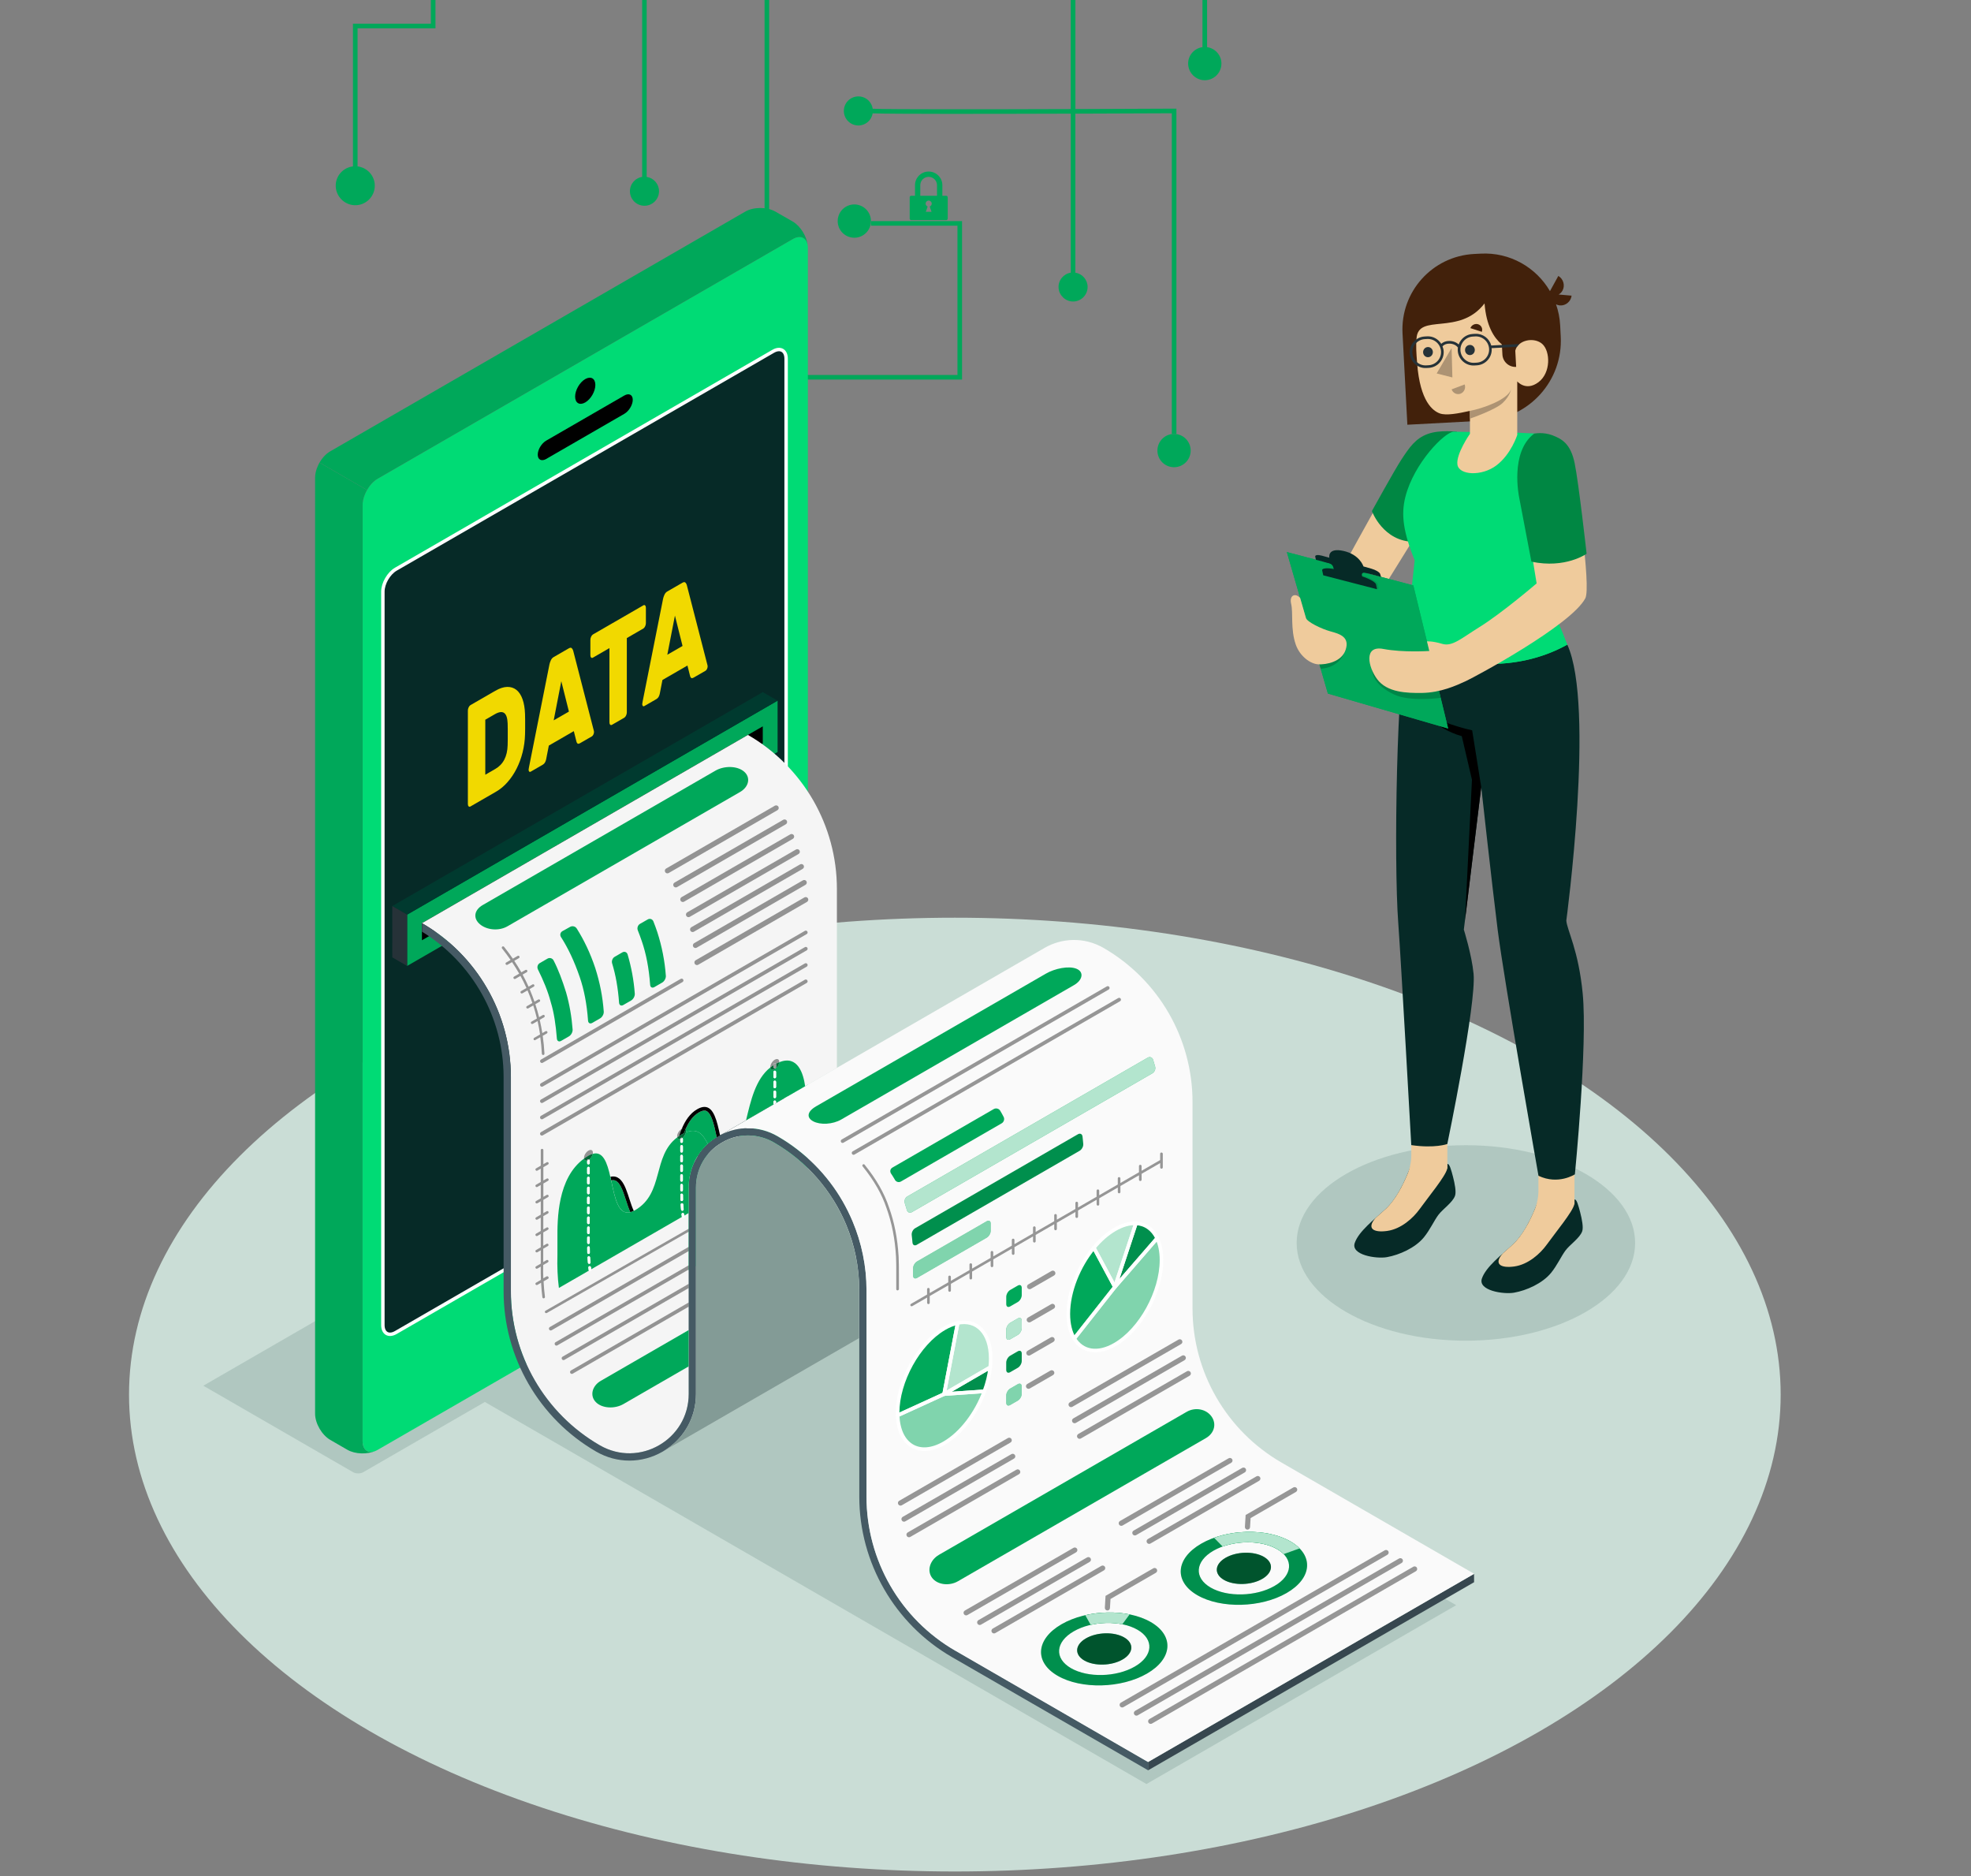 <?xml version="1.0" encoding="UTF-8"?><svg id="solutions_home" xmlns="http://www.w3.org/2000/svg" viewBox="0 0 574.86 547.09"><rect x="0" y="0" width="574.86" height="547.09" fill="#808080" stroke="none"/><defs><style>.cls-1{opacity:.42;}.cls-1,.cls-2,.cls-3,.cls-4,.cls-5,.cls-6,.cls-7,.cls-8,.cls-9,.cls-10,.cls-11,.cls-12,.cls-13,.cls-14,.cls-15,.cls-16,.cls-17,.cls-18,.cls-19,.cls-20,.cls-21,.cls-22,.cls-23,.cls-24,.cls-25,.cls-26{stroke-width:0px;}.cls-1,.cls-4,.cls-7{fill:#003a2f;}.cls-2{fill:#efcb9c;}.cls-3{fill:#00db75;}.cls-4{opacity:.13;}.cls-5{opacity:.4;}.cls-6{fill:#f1d900;}.cls-8{fill:#e1e1e1;}.cls-9{fill:#ad9373;}.cls-27{fill:none;stroke-linecap:round;stroke-linejoin:round;stroke-width:1.05px;}.cls-27,.cls-28{stroke:#fff;}.cls-29,.cls-16{opacity:.2;}.cls-11{fill:#008743;}.cls-12{fill:#00a85a;}.cls-13{fill:#37474f;}.cls-14,.cls-18,.cls-22{fill:#fff;}.cls-14,.cls-24{opacity:.5;}.cls-15{fill:#f5f5f5;}.cls-17,.cls-28{fill:#062a27;}.cls-28{stroke-miterlimit:10;}.cls-19{fill:#fafafa;}.cls-20{fill:#263238;}.cls-30{opacity:.1;}.cls-21{fill:#caddd6;}.cls-22{opacity:.7;}.cls-23{fill:#42210b;}.cls-25{opacity:.15;}.cls-26{fill:#455a64;}</style></defs><ellipse id="Floor" class="cls-21" cx="278.49" cy="406.66" rx="240.86" ry="139.06"/><path class="cls-12" d="m352.03-59.1v-28.91h-59.83v-101.13h-1.34v102.47h59.83v27.57h-38.4V31.8c-23.6.08-53.16.12-57.76-.09-.32-2.12-2.19-3.72-4.42-3.59s-3.93,1.94-3.99,4.1c-.07,2.4,1.85,4.37,4.24,4.37,2.1,0,3.83-1.53,4.17-3.54,5.02.21,34.33.17,57.77.09v46.37c-2.1.34-3.7,2.2-3.56,4.43.13,2.15,1.95,3.92,4.1,3.98,2.4.07,4.37-1.85,4.37-4.24,0-2.11-1.55-3.85-3.57-4.17v-46.37c13.67-.05,25.1-.1,28.13-.11v93.51h1.34V31.68h-.67c-.33,0-13.07.07-28.79.12V-57.76h37.06V13.75c-2.59.36-4.53,2.74-4.13,5.5.31,2.14,2.08,3.86,4.23,4.11,2.94.34,5.43-1.95,5.43-4.82,0-2.45-1.82-4.46-4.18-4.79V-57.76l37.09-.18c.37,0,.67-.3.67-.67h0c0-.37-.3-.67-.67-.67l-37.09.18Z"/><path class="cls-12" d="m254.02,65.81h25.23v43.53h-73.29c-.32-2.02-2.06-3.57-4.17-3.57-2.34,0-4.24,1.9-4.24,4.24s1.9,4.24,4.24,4.24c2.11,0,3.85-1.55,4.17-3.57h74.63v-46.21h-26.56v1.34Z"/><path class="cls-12" d="m249.17,59.61c-2.68,0-4.85,2.17-4.85,4.86s2.17,4.85,4.85,4.85,4.85-2.17,4.85-4.85-2.17-4.86-4.85-4.86Z"/><path class="cls-12" d="m337.57,131.39c0,2.68,2.17,4.85,4.85,4.85s4.85-2.17,4.85-4.85-2.17-4.86-4.85-4.86-4.85,2.17-4.85,4.86Z"/><path class="cls-12" d="m188.61,51.58V-44.66h34.38v109.13h1.34V-44.66h30.36v-144.48h-1.34V-46h-29.02v-57.26h-35.72v-14.8h10.79c.35,2.94,2.9,5.2,5.98,5.01,2.87-.17,5.22-2.57,5.34-5.45.13-3.25-2.47-5.93-5.69-5.93-2.91,0-5.29,2.2-5.62,5.02h-10.79v-47.86h-1.34v47.86h-45.1v-69.73h-1.34v71.07h46.44v14.8h-25v33.75h-57.6c-.25-28.38-.72-100.28-.03-102.91l-.64-.2-.64-.21c-.9,2.71-.13,93.64-.03,104v.66h60.28v-33.75h23.66v47.18h-61.62V-11.66h-43.87c0-3.36-2.91-6.04-6.34-5.66-2.6.29-4.72,2.41-5.01,5.01-.38,3.43,2.3,6.34,5.66,6.34,2.76,0,5.06-1.97,5.58-4.58v.22h43.98V6.92h-22.72v41.6c-2.94.35-5.2,2.9-5.01,5.98.17,2.87,2.57,5.22,5.45,5.34,3.25.13,5.93-2.47,5.93-5.69,0-2.91-2.2-5.29-5.02-5.63V8.26h22.72V-10.32h27.31c.34,2.1,2.2,3.7,4.43,3.56s3.92-1.95,3.98-4.11c.07-2.4-1.85-4.37-4.24-4.37-2.11,0-3.85,1.55-4.17,3.57h-27.31v-41.75h61.62v-48.52h34.38v55.92h-35.72V51.58c-2.1.34-3.7,2.21-3.56,4.44s1.95,3.91,4.11,3.98c2.4.07,4.37-1.86,4.37-4.24,0-2.11-1.55-3.85-3.57-4.17Z"/><path class="cls-12" d="m275.96,57.09h-1.11v-3.11h0c-.02-2.19-1.8-3.96-3.99-3.96s-3.98,1.77-3.99,3.96h0v3.11h-1.11c-.24,0-.44.2-.44.44v6.22c0,.24.2.44.44.44h10.21c.24,0,.44-.2.44-.44v-6.22c0-.24-.2-.44-.44-.44Zm-7.55-3.11s0,0,0,.01c0-1.34,1.1-2.42,2.44-2.42s2.43,1.09,2.44,2.42c0,0,0,0,0-.01v3.11h-4.88v-3.11Zm3.28,7.79h-1.67l.54-1.56c-.34-.12-.59-.45-.59-.83,0-.49.4-.89.89-.89s.89.4.89.89c0,.38-.25.71-.59.83l.54,1.56Z"/><ellipse id="Shadow" class="cls-4" cx="427.54" cy="362.44" rx="49.36" ry="28.5"/><path class="cls-4" d="m424.71,468.07l-192.97-111.41,20.53-11.85s0,0,0,0l-42.97-24.81c-1.21-.7-3.17-.7-4.38,0l-145.62,84.07,43.7,25.23c.8.46,2.12.46,2.92,0l35.49-20.49,192.97,111.41,90.32-52.15Z"/><g id="Device"><g id="Device-2"><path class="cls-3" d="m231.22,69.71l-121.06,69.88c-2.42,1.41-4.4,4.82-4.4,7.63v273.01c0,2.8,1.97,3.95,4.4,2.54l121.06-69.88c2.42-1.41,4.4-4.82,4.4-7.63V72.25c0-2.8-1.97-3.95-4.4-2.54Zm-1.94,250.39c0,2.4-1.69,3.93-3.77,5.13l-110.07,63.55c-2.08,1.2-3.77.23-3.77-2.18v-213.86c0-2.41,1.7-5.33,3.77-6.54l110.07-63.54c2.09-1.21,3.77-.23,3.77,2.17v215.27Z"/><path class="cls-12" d="m109.61,423.04c-2.44,1.12-5.99,1.02-8.26-.27l-5.04-2.91c-2.44-1.41-4.41-4.81-4.41-7.63V139.25c0-1.07.28-2.2.76-3.29.15-.36.33-.71.52-1.06.01,0,.01-.01.01-.01l13.85,8h.01c-.29.52-.56,1.07-.76,1.61-.34.92-.53,1.85-.53,2.72v273.01c0,2.58,1.68,3.76,3.85,2.81Z"/><path class="cls-12" d="m171.74,363.84c3.84-2.22,6.95-.42,6.95,4.01s-3.11,9.82-6.95,12.04c-3.84,2.22-6.95.42-6.95-4.01s3.11-9.82,6.95-12.04Z"/><path class="cls-10" d="m170.69,110.54c1.63-.94,2.95-.18,2.95,1.7s-1.32,4.17-2.95,5.11c-1.63.94-2.95.18-2.95-1.7,0-1.88,1.32-4.17,2.95-5.11Z"/><path class="cls-10" d="m159.3,128.49l22.79-13.16c1.36-.78,2.46-.23,2.46,1.25,0,1.47-1.1,3.3-2.46,4.09l-22.79,13.16c-1.36.78-2.46.23-2.46-1.25,0-1.47,1.1-3.3,2.46-4.09Z"/><path class="cls-28" d="m229.28,319.88c0,2.4-1.69,3.93-3.77,5.13l-110.07,63.55c-2.08,1.2-3.77.23-3.77-2.18v-213.86c0-2.41,1.7-5.33,3.77-6.54l110.07-63.54c2.09-1.21,3.77-.23,3.77,2.17v215.27Z"/><path class="cls-12" d="m235.57,71.55c-.32-2.29-2.15-3.12-4.35-1.84l-121.07,69.88c-1.21.7-2.31,1.91-3.11,3.29l-13.85-8c.81-1.38,1.9-2.57,3.12-3.27l121.04-69.9c2.42-1.41,6.37-1.41,8.81,0l5.06,2.9c2.22,1.3,4.07,4.27,4.35,6.93Z"/></g><path class="cls-6" d="m144.47,201.43c1.26-.73,2.41-1.1,3.45-1.13,1.04-.02,1.94.27,2.7.87.76.6,1.35,1.51,1.78,2.71.43,1.2.67,2.64.73,4.33.02.58.03,1.12.03,1.61v2.81c0,.48,0,1-.03,1.58-.05,1.78-.29,3.5-.71,5.18-.42,1.68-1,3.25-1.74,4.72-.74,1.47-1.62,2.79-2.65,3.95-1.02,1.17-2.16,2.12-3.43,2.84l-7.4,4.27c-.2.12-.37.1-.52-.04-.15-.14-.22-.37-.22-.68v-27.26c0-.31.07-.62.22-.93.15-.31.32-.52.52-.64l7.26-4.19Zm3.59,9.53c-.11-3.17-1.35-4.07-3.73-2.7l-2.79,1.61v16.04l2.93-1.69c2.3-1.33,3.5-3.64,3.59-6.93.02-.6.03-1.16.03-1.68v-3.02c0-.51,0-1.05-.03-1.63Z"/><path class="cls-6" d="m165.93,189.04c.37-.21.64-.22.84-.02.19.2.32.43.4.7l5.97,23.14c.07.24.11.43.11.57,0,.25-.06.51-.18.76-.12.25-.26.43-.42.52l-3.45,1.99c-.37.21-.63.24-.78.09-.15-.15-.25-.33-.29-.53l-.77-3.06-7.29,4.21-.77,3.95c-.04.25-.13.53-.29.86-.16.33-.42.6-.78.81l-3.45,1.99c-.16.09-.31.09-.43-.03-.12-.11-.18-.3-.18-.55,0-.14.04-.37.11-.7l5.98-30.04c.07-.35.21-.74.4-1.16.19-.42.47-.74.84-.95l4.44-2.56Zm-4.44,21.01l4.44-2.56-2.22-8.85-2.22,11.41Z"/><path class="cls-6" d="m187.64,176.51c.2-.12.37-.1.52.04.15.14.22.37.22.68v4.47c0,.31-.07.62-.22.93-.15.31-.32.52-.52.64l-4.82,2.79v21.65c0,.31-.07.62-.22.93-.15.31-.32.52-.52.64l-3.59,2.07c-.2.12-.38.1-.52-.04-.15-.14-.22-.37-.22-.68v-21.65l-4.82,2.79c-.2.12-.38.1-.52-.04-.15-.14-.22-.37-.22-.68v-4.47c0-.31.07-.62.22-.93.15-.31.32-.52.52-.64l14.72-8.5Z"/><path class="cls-6" d="m199.07,169.91c.37-.21.64-.22.84-.02.19.2.32.43.4.7l5.97,23.14c.07.24.11.43.11.57,0,.25-.06.51-.18.76-.12.25-.26.43-.42.52l-3.45,1.99c-.37.21-.63.24-.78.09-.15-.15-.25-.33-.29-.53l-.77-3.06-7.29,4.21-.77,3.95c-.04.25-.13.53-.29.86-.16.33-.42.6-.78.81l-3.45,1.99c-.16.09-.31.09-.43-.03-.12-.11-.18-.3-.18-.55,0-.14.04-.37.11-.7l5.98-30.04c.07-.35.21-.74.4-1.16.19-.42.47-.74.84-.95l4.44-2.56Zm-4.44,21.01l4.44-2.56-2.22-8.85-2.22,11.41Z"/></g><g id="Character"><path class="cls-2" d="m424.03,125.89c-6.93.32-9.31,1.65-12.94,5.92-3.54,4.17-20.65,35.87-20.65,35.87,0,0,3.21,9,10.23,8.23l13.13-21.17,10.22-28.85Z"/><path class="cls-11" d="m424.95,125.9s-4.98-.65-8.53.64c-3.55,1.29-5.33,3.86-7.77,7.59-1.89,2.89-8.52,14.89-8.52,14.89,0,0,3.23,8.98,12.41,8.98l12.41-32.1Z"/><g id="Character-2"><path class="cls-17" d="m448.71,351.28v-1.5c-.59,1.76-3.34,9.35-7.51,13.15-3.31,3.02-7.84,6.51-8.99,9.88-1.2,3.51,6.29,4.68,9.39,4.13,3.6-.64,8.25-2.68,10.79-5.79,1.78-2.19,2.92-4.78,4.19-6.5,1.27-1.72,4.2-3.64,4.89-5.63.38-1.09-.07-3.49-.6-5.52-.49-1.86-1.01-3.9-1.65-3.73,0,.23,0,1.15,0,1.15-.76.85-2.87,1.68-5.25,1.78-1.54.06-5.27-.25-5.25-1.42Z"/><path class="cls-2" d="m438.19,365.59c1.03-.92,2.06-1.81,3-2.67,2.91-2.66,5.13-7.16,6.41-10.24.73-1.76,1.1-3.63,1.1-5.53v-5.99h10.51v9.75h0s0,0,0,0v.26l-.05.03c-.51,2.18-5.33,7.99-8.07,11.78-1.84,2.54-5.33,5.77-9.49,6.33-3.95.53-5.97-.72-3.4-3.71Z"/><path class="cls-17" d="m411.62,340.92v-1.5c-.59,1.76-3.34,9.35-7.51,13.15-3.31,3.02-7.84,6.51-8.99,9.88-1.2,3.51,6.29,4.68,9.39,4.13,3.6-.64,8.25-2.68,10.79-5.79,1.78-2.19,2.92-4.78,4.19-6.5,1.27-1.72,4.2-3.64,4.89-5.63.38-1.09-.07-3.49-.6-5.52-.49-1.86-1.01-3.9-1.65-3.73,0,.23,0,1.15,0,1.15-.76.85-2.87,1.68-5.25,1.78-1.54.06-5.27-.25-5.25-1.42Z"/><path class="cls-2" d="m401.11,355.23c1.03-.92,2.06-1.81,3-2.67,2.91-2.66,5.13-7.16,6.41-10.24.73-1.76,1.1-3.63,1.1-5.53v-5.99h10.51v9.75h0v.26l-.05.03c-.51,2.18-5.33,7.99-8.07,11.78-1.84,2.54-5.33,5.77-9.49,6.33-3.95.53-5.97-.72-3.4-3.71Z"/><path class="cls-17" d="m457.12,187.98c8.15,17.79-.29,80.46-.29,80.46.24,2.89,3.55,8.57,4.78,21.28,1.45,15.01-2.28,52.71-2.28,52.71,0,0-4.86,3.18-10.62.42,0,0-10.01-56.78-11.9-71.71-1.64-13.03-4.8-41.67-4.8-41.67l-5.07,41.6s2.3,7.3,2.84,12.86c.85,8.78-7.66,49.66-7.66,49.66,0,0-3.63,1.33-10.51.32,0,0-3.01-54.25-3.8-64.83-1.33-17.76-.51-73.19,2.75-83.71l46.56,2.6Z"/><path class="cls-10" d="m432.01,229.48l-2.64-16.52s-11.19-2.32-16.26-7.09c0,0,5.32,6.62,13.23,8.79l2.97,12.72-2.02,40.93,4.73-38.83Z"/><path class="cls-3" d="m442.75,126.17h0c3.1.21,4.13.14,6.38.37,4.49.46,5.57,7.03,7.41,10.91,1.99,4.2,2.01,9.07.49,13.46l-7.28,21.05s3.41,8.24,7.36,16.02c-18.26,10.19-41.07,4.83-46.56-2.6-.23-1.58,1.18-13.91,2.05-21.97-3.22-8.07-4.07-13.18-2.71-18.52,2.52-9.9,11.54-19.01,14.13-19l18.72.28Z"/><path class="cls-23" d="m458.37,86.21l-3.78-.33c.45-.26.85-.63,1.12-1.13.82-1.49.28-3.41-1.21-4.29l-2.44,4.43c-4.03-6.91-11.67-11.39-20.21-10.93l-1.95.1c-12.16.65-21.49,11.03-20.84,23.18.67,12.56,1.41,26.61,1.41,26.61l22.68-1.21c12.86-.68,22.74-11.67,22.05-24.53l-.17-3.31c-.11-2.12-.54-4.15-1.2-6.06.33.17.7.29,1.1.32,1.69.15,3.23-1.13,3.44-2.85Z"/><path class="cls-2" d="m413.13,98.71c-.16,2.51-.07,3.89.19,7.22.86,11.3,4.68,13.9,6.57,14.61,1.88.71,5.41.03,8.83-.73v6.68s-4.12,5.91-3.65,9c.47,3.1,7.1,3.48,11.4.2,4.3-3.28,6.05-8.86,6.05-8.86v-15.62s2.49,2.99,6.17.25c3.68-2.74,3.49-9.01,1.15-11.14-2.34-2.13-7.16-1.23-7.89,1.93,0,0-7.96-.67-8.97-13.78-7.4,9.65-19.37,2.69-19.84,10.23Z"/><path class="cls-23" d="m441.9,101.39l.3,5.6h0c-2.1.11-3.9-1.5-4.01-3.61l-.33-6.25,4.05,4.26Z"/><path class="cls-20" d="m427.29,102.07c0,.82.64,1.48,1.43,1.47.79,0,1.42-.67,1.42-1.49,0-.82-.64-1.48-1.43-1.47-.79,0-1.42.67-1.42,1.49Z"/><path class="cls-9" d="m427.19,112.1l-3.81,1.44c.38,1.09,1.54,1.65,2.59,1.26,1.05-.4,1.6-1.61,1.22-2.7Z"/><path class="cls-23" d="m428.85,95.68l3.34,1.08c.33-.92-.14-1.9-1.06-2.2-.92-.3-1.94.21-2.28,1.12Z"/><path class="cls-20" d="m415.06,102.69c0,.82.64,1.48,1.43,1.47.79,0,1.42-.67,1.42-1.49,0-.82-.64-1.48-1.43-1.47-.79,0-1.42.67-1.42,1.49Z"/><polygon class="cls-9" points="423.37 101.48 423.6 110.06 419.02 108.9 423.37 101.48"/><path class="cls-9" d="m428.71,119.81c3.61-.67,10.99-3.22,11.99-6.24,0,0-.29,1.88-2.42,3.92-2.13,2.04-9.57,4.59-9.57,4.59v-2.27Z"/><path class="cls-3" d="m438.08,189.96c6-1.42,7.14-3.68,5.55-9.64-.06-.23-.12-.42-.19-.57-1.17-2.82-5.86-1.14-5.86-1.14,0,0,1.92-2.39,4.07-5.44,2.15-3.05,3.12-8.09,3.4-11.62.29-3.54.86-10.62.86-10.62,0,0,4.67-2.79,2.85-7.9l7.2-4.43s.53.37,1.36.94c1.14,3.68.97,7.69-.3,11.37l-7.28,21.05s4.3,7.57,7.36,16.02c-13.46,7.51-29.38,6.57-39.02,2.59,7.62,1.18,14.68.65,19.98-.61Z"/><path class="cls-20" d="m443.19,100.31l-8.25.44c-.55-2.06-2.48-3.53-4.69-3.41l-.71.04c-1.92.1-3.5,1.37-4.1,3.07-.66-.64-1.65-1.03-2.75-1.03-.95,0-1.77.31-2.34.83-.86-1.37-2.4-2.27-4.13-2.17l-.71.04c-2.54.14-4.49,2.31-4.35,4.84.14,2.54,2.31,4.49,4.84,4.35l.71-.04c2.54-.14,4.49-2.31,4.35-4.84-.03-.51-.16-.99-.34-1.44.41-.49,1.13-.79,1.96-.79,1.05,0,2.03.43,2.5,1.11l.04-.03c-.05.3-.06.62-.05.94.14,2.54,2.31,4.49,4.84,4.35l.71-.04c2.54-.14,4.49-2.31,4.35-4.84,0-.06-.02-.11-.03-.17l7.38-.39c.3-.42.58-.69.75-.82Zm-26.52,6.19l-.71.04c-2.11.11-3.91-1.51-4.03-3.62-.11-2.11,1.51-3.91,3.62-4.03l.71-.04c2.11-.11,3.91,1.51,4.03,3.62.11,2.11-1.51,3.91-3.62,4.03Zm14.02-.75l-.71.04c-2.11.11-3.91-1.51-4.03-3.62-.11-2.11,1.51-3.91,3.62-4.03l.71-.04c2.11-.11,3.91,1.51,4.03,3.62.11,2.11-1.51,3.91-3.62,4.03Z"/></g><polygon class="cls-12" points="375.32 160.98 412.21 170.7 422.36 212.43 387.29 202.24 375.32 160.98"/><polygon class="cls-12" points="375.32 160.98 412.21 170.7 422.36 212.43 387.29 202.24 375.32 160.98"/><path class="cls-16" d="m400.18,195.45c.23,2.26,1.82,4.87,6.43,7.07,4.61,2.2,13.58.97,13.58.97l-1.25-5.14-18.76-2.91Z"/><g class="cls-29"><path class="cls-10" d="m391.99,190.53c-.34.94-1.99,4.1-6.79,4.49l-.37-1.29,7.16-3.2Z"/></g><g class="cls-30"><path class="cls-10" d="m386.43,167.61s-.14-.63-.3-1.41c-.17-.78,2-.81,4.83-.07l5.43,1.41c2.84.74,5.27,1.96,5.44,2.74l.3,1.41-15.71-4.07Z"/></g><path class="cls-17" d="m383.6,162.32c-.11-.49.77-.61,1.96-.28l2.15.59s-.64-3.04,4.13-1.98c4.77,1.06,5.82,4.52,5.82,4.52,0,0,1.03.29,2.3.65,1.27.36,2.42,1.04,2.57,1.53l.27.88-19-5s-.1-.42-.2-.9Z"/><path class="cls-17" d="m386.22,163.82c1.74.42,2.46.65,2.72,1.85.3,1.37.42,2.37.42,2.37l8.41,2.22s-.41-1.73-.54-2.41c-.13-.68.16-1.08,1.49-.73l.11-.54-13.18-3.35.55.58Z"/><path class="cls-17" d="m385.93,167.74s-.14-.63-.3-1.41c-.17-.78,2-.81,4.83-.07l5.43,1.41c2.84.74,5.27,1.96,5.44,2.74l.3,1.41-15.71-4.07Z"/><path class="cls-2" d="m379.21,174.38s1.38,4.72,1.69,5.84c.32,1.12,4.45,3.15,7.16,3.89,2.71.74,5.68,1.63,4.39,5.42-1.18,3.5-5.64,4.29-7.92,4.19-2.27-.1-5.38-2.27-6.61-5.77-1.56-4.46-.72-9.23-1.34-11.84-.62-2.61,1.26-3.29,2.62-1.74Z"/><path class="cls-2" d="m448.3,126.46c4.78.3,9.73,2.89,10.48,8.64.75,5.74,5.4,35.98,3.58,39.39-4.22,7.87-32.06,22.84-34.83,24.12-2.77,1.28-7.36,3.38-12.84,3.45-4.34.05-10.12-.09-13.04-4.02-2.59-3.48-4.06-9.91,1.8-8.81,5.86,1.11,13.42.59,13.42.59l-.68-2.8s1.55-.14,4.47.73c2.92.87,5.58-1.64,10.73-4.83,6.65-4.11,16.78-12.8,16.78-12.8l-4.13-25.25s-.14-10.91,4.27-18.41Z"/><path class="cls-11" d="m447.43,126.46s2.56-.59,5.37.48c2.81,1.07,5.31,2.5,6.47,8.16,1.17,5.66,3.48,26.36,3.48,26.36,0,0-6.13,4.43-16.1,2.32l-3.58-18.78s-2.79-13.14,4.36-18.54Z"/></g><g id="Analysis"><polygon class="cls-12" points="118.74 266.7 226.79 204.31 226.79 219.28 118.74 281.67 118.74 266.7"/><polygon class="cls-10" points="123.06 269.19 123.06 274.18 222.47 216.79 222.47 211.8 123.06 269.19"/><polygon class="cls-7" points="118.74 266.7 114.41 264.2 222.47 201.82 226.79 204.31 118.74 266.7"/><polygon class="cls-20" points="114.41 264.2 118.74 266.7 118.74 281.67 114.42 279.17 114.41 264.2"/><polygon class="cls-13" points="429.93 461.37 334.84 516.23 334.84 513.8 429.92 458.93 429.93 461.37"/><path class="cls-15" d="m244.08,311.39l-20.95,12.09-12.87,7.43c-.42.21-.82.45-1.21.7-4.8,2.96-8.18,8.22-8.18,14.68v60.19c-.01,5.85-2.8,10.75-6.92,13.81-2.97,2.22-6.63,3.5-10.42,3.5-2.87,0-5.82-.73-8.61-2.34-16.05-9.27-25.93-26.39-25.93-44.91v-62.43c0-9.27-2.47-18.18-6.95-25.93-4.48-7.76-10.96-14.35-18.98-18.98l95.09-54.9h0c8.03,4.64,14.51,11.26,18.99,19,4.48,7.76,6.95,16.66,6.95,25.93v27.2c0,7.78,0,24.96,0,24.96Z"/><path class="cls-26" d="m278.66,481.35c-16.05-9.26-25.93-26.38-25.93-44.9v-60.23c0-7.04-1.43-13.86-4.08-20.14-.84-1.99-1.8-3.92-2.87-5.79-4.48-7.75-10.96-14.34-18.98-18.97h0c-11.53-6.65-25.93,1.68-25.92,14.98v6.13s-.01-6.15-.01-6.15v60.19s0-12.52,0-12.52v12.5c0,13.31-14.4,21.63-25.93,14.99-16.05-9.27-25.93-26.39-25.93-44.91v-62.43c0-9.27-2.47-18.18-6.95-25.93-4.48-7.76-10.96-14.35-18.98-18.98v2.49c14.72,9,23.8,25.12,23.8,42.42v62.43c0,19.23,10.34,37.13,26.99,46.75,6.08,3.51,13.33,3.51,19.42,0,.37-.21.73-.44,1.1-.68l.03-.02c5.39-3.61,8.58-9.54,8.58-16.11v-60.19c.01-5.48,2.84-10.4,7.59-13.13,4.75-2.75,10.42-2.75,15.16,0,9.59,5.53,16.91,14.06,21.05,23.99,2.48,5.96,3.82,12.43,3.82,19.07v13.97s0,46.25,0,46.25c0,19.22,10.34,37.13,26.99,46.75l57.24,33.03v-2.44l-56.18-32.45Z"/><path class="cls-19" d="m429.92,458.93l-95.09,54.87-56.18-32.44c-16.05-9.26-25.93-26.38-25.93-44.9v-60.23c0-7.04-1.43-13.86-4.08-20.14-.84-1.99-1.8-3.92-2.87-5.79-4.48-7.75-10.96-14.34-18.98-18.97-5.48-3.17-11.61-2.95-16.53-.42l12.87-7.43,25.9-14.96,55.45-32.01.14-.09c5.03-2.9,11.5-3.31,17.26.01,8.02,4.63,14.5,11.23,18.98,18.98,4.48,7.76,6.95,16.67,6.95,25.93v60.22c0,18.52,9.89,35.64,25.94,44.91l56.18,32.44Z"/><path class="cls-8" d="m250.59,376.22c0-6.64-1.34-13.11-3.82-19.07-4.14-9.94-11.46-18.46-21.05-23.99-4.75-2.75-10.42-2.75-15.16,0-4.75,2.73-7.58,7.65-7.58,13.13v60.19c-.01,6.57-3.19,12.5-8.59,16.11l-.03.02c-.36.24-.72.47-1.1.68l57.32-33.1v-13.97Z"/><path class="cls-1" d="m250.59,376.22c0-6.64-1.34-13.11-3.82-19.07-4.14-9.94-11.46-18.46-21.05-23.99-4.75-2.75-10.42-2.75-15.16,0-4.75,2.73-7.58,7.65-7.58,13.13v60.19c-.01,6.57-3.19,12.5-8.59,16.11l-.03.02c-.36.24-.72.47-1.1.68l57.32-33.1v-13.97Z"/><path class="cls-12" d="m148.02,270.1l67.85-39.17c2.54-1.47,3.15-4.22,1.15-5.93-1.99-1.72-5.81-1.75-8.35-.28l-67.88,39.19c-2.54,1.47-2.84,3.87-.84,5.58,2,1.71,5.53,2.08,8.07.61Z"/><path class="cls-5" d="m195.03,254.57l31.72-18.32c.36-.21.48-.67.28-1.03-.21-.36-.67-.48-1.03-.28l-31.72,18.32c-.36.21-.48.67-.28,1.03.14.24.39.38.65.38.13,0,.26-.03.38-.1Z"/><path class="cls-5" d="m228.45,239.04l-31.72,18.32c-.36.21-.48.67-.28,1.03.14.24.39.38.65.38.13,0,.26-.03.38-.1l31.72-18.32c.36-.21.48-.67.28-1.03-.21-.36-.67-.48-1.03-.28Z"/><path class="cls-5" d="m230.5,243.29l-31.72,18.32c-.36.21-.48.67-.28,1.03.14.24.39.38.65.38.13,0,.26-.03.38-.1l31.72-18.32c.36-.21.48-.67.28-1.03-.21-.36-.67-.48-1.03-.28Z"/><path class="cls-5" d="m232.16,247.71l-31.72,18.32c-.36.21-.48.67-.28,1.03.14.24.39.38.65.38.13,0,.26-.03.38-.1l31.72-18.32c.36-.21.48-.67.28-1.03-.21-.36-.67-.48-1.03-.28Z"/><path class="cls-5" d="m233.36,252.05l-31.72,18.32c-.36.21-.48.67-.28,1.03.14.24.39.38.65.38.13,0,.26-.03.38-.1l31.72-18.32c.36-.21.48-.67.28-1.03-.21-.36-.67-.48-1.03-.28Z"/><path class="cls-5" d="m203.21,276.33l31.72-18.32c.36-.21.48-.67.28-1.03-.21-.36-.67-.48-1.03-.28l-31.72,18.32c-.36.21-.48.67-.28,1.03.14.24.39.38.65.38.13,0,.26-.03.38-.1Z"/><path class="cls-5" d="m234.62,261.68l-31.72,18.32c-.36.21-.48.67-.28,1.03.14.24.39.38.65.38.13,0,.26-.03.38-.1l31.72-18.32c.36-.21.48-.67.28-1.03-.21-.36-.67-.48-1.03-.28Z"/><path class="cls-5" d="m235.48,271.63c-.15-.26-.47-.34-.73-.19l-76.98,44.44c-.25.15-.34.47-.19.73.1.17.28.27.46.27.09,0,.18-.02.27-.07l76.98-44.44c.25-.15.34-.47.19-.73Z"/><path class="cls-5" d="m235.48,276.38c-.15-.26-.47-.34-.73-.19l-76.98,44.44c-.25.15-.34.47-.19.73.1.17.28.27.46.27.09,0,.18-.02.27-.07l76.98-44.44c.25-.15.34-.47.19-.73Z"/><path class="cls-5" d="m235.48,281.13c-.15-.25-.47-.34-.73-.19l-76.98,44.44c-.25.15-.34.47-.19.73.1.17.28.27.46.27.09,0,.18-.02.27-.07l76.98-44.44c.25-.15.34-.47.19-.73Z"/><path class="cls-5" d="m235.48,285.88c-.15-.25-.47-.34-.73-.19l-76.98,44.44c-.25.15-.34.47-.19.73.1.17.28.27.46.27.09,0,.18-.02.27-.07l76.98-44.44c.25-.15.34-.47.19-.73Z"/><path class="cls-5" d="m157.59,309.69c.1.17.28.27.46.27.09,0,.18-.02.27-.07l40.75-23.53c.25-.15.34-.47.19-.73-.15-.26-.47-.34-.73-.19l-40.75,23.53c-.25.15-.34.47-.19.73Z"/><path class="cls-12" d="m159.67,279.54l-2.23,1.29c-.64.37-.87,1.19-.55,1.85,1.61,3.22,2.94,6.43,3.77,9.63.91,2.93,1.45,6.54,1.76,10.54.06.73.61,1.03,1.25.66l2.27-1.31c.64-.37,1.12-1.26,1.07-1.99-.28-3.71-.9-7.33-1.91-10.85-1.09-3.5-2.28-6.69-3.65-9.32-.34-.65-1.15-.87-1.79-.5Z"/><path class="cls-12" d="m168.19,270.73c-.39-.62-1.25-.82-1.89-.47l-2.25,1.25c-.64.36-.82,1.13-.42,1.75,2.07,3.22,3.89,7.08,5.45,11.63,1.26,3.65,2.08,7.87,2.43,12.72.05.73.6,1.03,1.24.66l2.27-1.31c.64-.37,1.13-1.26,1.07-1.99-.31-4.32-1.15-8.55-2.48-12.7-1.42-4.27-3.24-8.11-5.42-11.55Z"/><path class="cls-12" d="m181.8,293.05l2.27-1.31c.64-.37,1.13-1.26,1.07-1.99-.28-3.88-.99-7.69-2.09-11.43-.21-.7-.91-.97-1.54-.61l-2.23,1.29c-.64.37-.96,1.23-.74,1.93,1.03,3.35,1.71,7.16,2.02,11.46.05.73.6,1.03,1.24.66Z"/><path class="cls-12" d="m190.57,268.68c-.27-.68-1.03-.94-1.66-.57l-2.24,1.28c-.64.36-.92,1.21-.65,1.89.41,1.02.8,2.07,1.17,3.17,1.26,3.65,2.08,7.87,2.43,12.72.05.73.6,1.03,1.24.66l2.27-1.31c.64-.37,1.13-1.26,1.07-1.99-.31-4.32-1.15-8.55-2.48-12.7-.36-1.08-.74-2.12-1.15-3.15Z"/><path class="cls-5" d="m155.6,303.14c.07.12.2.19.33.19.06,0,.13-.02.19-.05l1.46-.84c.22,1.59.37,3.2.46,4.84.01.2.18.36.38.36,0,0,.01,0,.02,0,.21-.01.37-.19.36-.4-.09-1.76-.27-3.49-.51-5.2l1.2-.69c.18-.1.24-.33.14-.51-.1-.18-.34-.24-.51-.14l-.95.55c-.21-1.31-.45-2.6-.75-3.88l1.28-.74c.18-.1.24-.33.14-.51-.1-.18-.34-.24-.51-.14l-1.1.63c-.32-1.28-.68-2.55-1.09-3.8l1.22-.7c.18-.1.24-.33.14-.51-.11-.18-.34-.24-.51-.14l-1.1.63c-.42-1.21-.87-2.41-1.38-3.58-.01-.03-.03-.06-.04-.1l1.21-.7c.18-.1.24-.33.14-.51-.1-.18-.34-.24-.51-.14l-1.14.66c-.53-1.18-1.11-2.36-1.75-3.53l1.21-.7c.18-.1.24-.33.14-.51-.1-.18-.34-.24-.51-.14l-1.2.69c-.64-1.13-1.33-2.25-2.07-3.36l1.36-.78c.18-.1.24-.33.14-.51-.1-.18-.34-.24-.51-.14l-1.4.81c-.8-1.16-1.65-2.31-2.56-3.45-.13-.16-.37-.19-.53-.06-.16.13-.19.37-.06.53.88,1.1,1.71,2.22,2.49,3.35l-1.29.75c-.18.1-.24.33-.14.51.07.12.2.19.33.19.06,0,.13-.02.19-.05l1.34-.77c.74,1.11,1.44,2.23,2.08,3.36l-1.5.87c-.18.1-.24.33-.14.51.07.12.2.19.33.19.06,0,.13-.02.19-.05l1.49-.86c.64,1.17,1.22,2.35,1.75,3.53l-1.56.9c-.18.1-.24.33-.14.51.07.12.2.19.33.19.06,0,.13-.02.19-.05l1.49-.86s0,0,0,.01c.52,1.2.98,2.43,1.41,3.67l-1.59.92c-.18.1-.24.33-.14.51.07.12.2.19.33.19.06,0,.13-.02.19-.05l1.47-.85c.41,1.25.76,2.52,1.07,3.8l-1.58.91c-.18.1-.24.33-.14.51.07.12.2.19.33.19.06,0,.13-.02.19-.05l1.39-.8c.29,1.28.53,2.58.73,3.89l-1.71.99c-.18.1-.24.33-.14.51Z"/><path class="cls-12" d="m205.47,323.83c-.45,0-.99.18-1.61.54-1.6.93-2.87,2.52-3.92,4.92.1.14.16.32.16.55,0,.12-.02.24-.05.37,3.61-1.48,5.11.88,6.39,3.37.81-.73,1.68-1.39,2.6-1.96,0,0,0,0,0,0-.78-3.66-1.66-7.78-3.57-7.78Z"/><path class="cls-12" d="m178.83,344.12c-.18,0-.37.02-.57.07,0,0,0,0,0,0,1.07,4.95,2,10.22,5.6,9.29-.51-1.08-.92-2.36-1.32-3.6-.91-2.83-1.86-5.76-3.71-5.76Z"/><polygon class="cls-10" points="164.08 374.97 164.08 374.97 163.04 375.57 164.08 374.97"/><path class="cls-10" d="m162.6,366.05h0s0,0,0,0c-.05,1.62-.04,3.23.04,4.82-.07-1.58-.08-3.17-.03-4.81Z"/><path class="cls-10" d="m199.94,329.29c1.04-2.4,2.31-3.99,3.92-4.92.63-.36,1.17-.54,1.61-.54,1.91,0,2.8,4.12,3.57,7.78.31-.2.64-.38.97-.56-.9-4.2-1.84-8.28-4.54-8.28-.62,0-1.33.21-2.15.69-2.06,1.19-3.46,3.25-4.5,5.76.49-.27.9-.22,1.12.08Z"/><path class="cls-10" d="m178.26,344.19s0,0,0,0c.2-.05.39-.07.57-.07,1.85,0,2.79,2.93,3.71,5.76.4,1.24.81,2.52,1.32,3.6.31-.08.64-.21.99-.39-1.75-3.68-2.37-10.04-6.02-10.04-.25,0-.52.03-.8.09.08.34.15.69.23,1.04Z"/><path class="cls-12" d="m200.86,346.29c0-5.21,2.21-9.65,5.58-12.72-1.27-2.49-2.78-4.84-6.39-3.37-.13.6-.54,1.23-1.05,1.61.1.07.17.18.17.31v.75c0,.21-.17.38-.38.38s-.38-.17-.38-.38v-.75s0-.01,0-.02c-.43.11-.77-.06-.88-.45-7.37,5.55-3.73,16.29-12.33,21.26-.13.07-.24.12-.37.18-.35.18-.68.31-.99.39-3.6.93-4.53-4.34-5.6-9.29-.08-.35-.15-.7-.23-1.04-.92-4.07-2.1-7.56-5.14-6.69-.12.6-.53,1.25-1.05,1.64.1.07.17.18.17.31v.75c0,.21-.17.38-.38.38s-.38-.17-.38-.38v-.75s0-.01,0-.02c-.47.13-.82-.07-.91-.53-7.75,5.67-7.77,17.66-7.74,23.37v4.8h0c-.05,1.65-.04,3.25.03,4.83.07,1.58.2,3.15.4,4.7l1.04-.6,7.71-4.45s-.06-.08-.07-.13c-.03-.25-.07-.5-.09-.75-.02-.21.12-.39.33-.42.21-.02.39.12.42.33.02.2.05.39.07.59l26.44-15.26c-.03-.25-.07-.5-.1-.75-.02-.21.12-.39.33-.42.2-.03.39.12.42.33.02.14.04.29.06.43l1.27-.73v-7.44Zm-1.65,3.55c0,.21-.16.38-.37.38h0c-.21,0-.37-.17-.38-.37l-.02-1.41c0-.21.17-.38.37-.38h0c.21,0,.38.17.38.37l.02,1.41Zm-.04-4.24v1.42c0,.21-.16.38-.37.38h0c-.21,0-.38-.17-.38-.38v-1.42c0-.21.16-.38.37-.38h0c.21,0,.38.17.38.38Zm-.38-1.03h0c-.21,0-.38-.17-.38-.38v-1.41c0-.21.17-.38.37-.38h0c.21,0,.38.17.38.38v1.41c0,.21-.17.38-.37.38Zm0-5c.21,0,.38.17.38.38v1.42c0,.21-.17.38-.38.38s-.38-.17-.38-.38v-1.42c0-.21.17-.38.38-.38Zm-.38-1.04v-1.41c0-.21.17-.38.38-.38s.38.17.38.38v1.42c0,.21-.17.38-.38.38h0c-.21,0-.38-.17-.38-.38Zm.76-4.24v1.42c0,.21-.17.38-.38.38h0c-.21,0-.38-.17-.38-.38v-1.41c0-.21.17-.38.38-.38s.38.17.38.38Zm-27.93,17.92c0-.21.17-.38.38-.38s.38.17.38.38v1.45c0,.21-.17.38-.38.38s-.38-.17-.38-.38v-1.45Zm.38,2.52c.21,0,.38.17.38.38v1.45c0,.21-.17.38-.38.38s-.38-.17-.38-.38v-1.45c0-.21.17-.38.38-.38Zm0,2.9h0c.21,0,.38.17.38.38v1.45c0,.21-.17.38-.37.38h0c-.21,0-.38-.17-.38-.38v-1.45c0-.21.17-.38.37-.38Zm0,2.9h0c.21,0,.38.17.38.38v1.45c0,.21-.16.38-.37.38h0c-.21,0-.38-.17-.38-.38v-1.45c0-.21.16-.38.37-.38Zm.01,2.9c.23-.04.38.17.38.37,0,.55,0,1.03.02,1.45,0,.21-.16.38-.37.38h0c-.21,0-.37-.17-.38-.37,0-.42-.01-.9-.02-1.45,0-.21.17-.38.37-.38Zm.35-14.12v1.45c0,.21-.17.38-.38.38s-.38-.17-.38-.38v-1.45c0-.21.17-.38.38-.38s.38.17.38.38Zm-.75-8.69c0-.21.17-.38.38-.38h0c.21,0,.38.17.38.38v1.45c0,.21-.17.38-.38.38s-.38-.17-.38-.38v-1.45Zm0,2.89c0-.21.17-.38.38-.38s.38.17.38.38v1.45c0,.21-.17.38-.38.38h0c-.21,0-.38-.17-.38-.38v-1.45Zm0,4.35v-1.45c0-.21.17-.38.38-.38s.38.17.38.38v1.45c0,.21-.17.38-.38.38h0c-.21,0-.38-.17-.38-.38Zm.64,20.67s-.02,0-.03,0c-.19,0-.36-.15-.38-.34-.04-.48-.08-.97-.11-1.45-.01-.21.14-.39.35-.4.25-.03.39.15.4.35.03.48.07.96.11,1.43.02.21-.13.39-.34.41Zm27.17-15.48s-.02,0-.04,0c-.19,0-.36-.15-.38-.34-.04-.47-.08-.94-.11-1.42-.01-.21.14-.39.35-.4.24-.02.39.15.4.35.03.47.07.94.11,1.4.02.21-.13.39-.34.41Z"/><path class="cls-12" d="m227.26,309.75c-.06.73-.61,1.61-1.29,2-.67.39-1.22.17-1.29-.48-4.37,3.43-5.72,9.76-7.09,15.41l5.54-3.2,2.46-1.42v-.77c0-.21.17-.38.38-.38s.38.17.38.38v.34l8.47-4.89c-.49-3.58-2.12-9.22-7.56-6.98Zm-.91,10.09c0,.21-.17.38-.38.38h0c-.21,0-.38-.17-.38-.38v-1.45c0-.21.17-.38.38-.38s.38.17.38.38v1.45Zm0-2.9c0,.21-.17.38-.38.38h0c-.21,0-.38-.17-.38-.38v-1.45c0-.21.17-.38.38-.38s.38.17.38.38v1.45Zm0-2.9c0,.21-.17.38-.38.38h0c-.21,0-.38-.17-.38-.38v-1.45c0-.21.17-.38.38-.38s.38.17.38.38v1.45Z"/><path class="cls-5" d="m159.28,382.92c.06,0,.13-.02.19-.05l41.39-23.7v-.87s-41.76,23.91-41.76,23.91c-.18.1-.24.33-.14.51.07.12.2.19.33.19Z"/><path class="cls-18" d="m171.26,338.39s0,.01,0,.02v.75c0,.21.17.38.38.38s.38-.17.38-.38v-.75c0-.13-.07-.24-.17-.31-.07.05-.14.1-.21.14-.13.07-.25.12-.37.15Z"/><path class="cls-18" d="m171.62,345.34h0c.21,0,.38-.17.38-.38v-1.45c0-.21-.17-.38-.38-.38s-.38.17-.38.38v1.45c0,.21.17.38.38.38Z"/><path class="cls-18" d="m171.63,342.44c.21,0,.38-.17.38-.38v-1.45c0-.21-.17-.37-.37-.38h0c-.21,0-.38.17-.38.38v1.45c0,.21.17.38.38.38Z"/><path class="cls-18" d="m171.67,365.64h0c.21,0,.38-.17.37-.38,0-.42-.01-.9-.02-1.45,0-.21-.15-.41-.38-.37-.21,0-.38.17-.37.38,0,.55,0,1.03.02,1.45,0,.21.17.37.38.37Z"/><path class="cls-18" d="m171.64,362.74h0c.21,0,.38-.17.38-.38v-1.45c0-.21-.18-.38-.38-.38h0c-.21,0-.38.17-.38.38v1.45c0,.21.18.38.38.38Z"/><path class="cls-18" d="m171.62,354.04c.21,0,.38-.17.38-.38v-1.45c0-.21-.17-.38-.38-.38s-.38.17-.38.38v1.45c0,.21.17.38.38.38Z"/><path class="cls-18" d="m171.63,359.84h0c.21,0,.38-.17.38-.38v-1.45c0-.21-.17-.38-.38-.38h0c-.21,0-.38.17-.38.38v1.45c0,.21.17.38.38.38Z"/><path class="cls-18" d="m171.71,366.33c-.21.01-.37.19-.35.4.03.49.07.97.11,1.45.02.2.18.34.38.34.01,0,.02,0,.03,0,.21-.02.36-.2.34-.41-.04-.47-.08-.95-.11-1.43-.01-.21-.15-.38-.4-.35Z"/><path class="cls-18" d="m171.62,356.94c.21,0,.38-.17.38-.38v-1.45c0-.21-.17-.38-.38-.38s-.38.17-.38.38v1.45c0,.21.17.38.38.38Z"/><path class="cls-18" d="m171.62,348.24c.21,0,.38-.17.38-.38v-1.45c0-.21-.17-.38-.38-.38s-.38.17-.38.38v1.45c0,.21.17.38.38.38h0Z"/><path class="cls-18" d="m171.62,348.94c-.21,0-.38.17-.38.38v1.45c0,.21.17.38.38.38s.38-.17.38-.38v-1.45c0-.21-.17-.38-.38-.38Z"/><path class="cls-18" d="m172.37,369.55c-.02-.21-.21-.35-.42-.33-.21.02-.36.21-.33.42.03.25.06.5.09.75,0,.05.04.09.07.13.07.11.17.2.31.2.02,0,.03,0,.05,0,.21-.03.35-.22.32-.42,0-.05-.01-.1-.02-.15-.03-.2-.05-.39-.07-.59Z"/><path class="cls-18" d="m225.97,320.91c-.21,0-.38.17-.38.38v.77l.75-.44v-.34c0-.21-.17-.38-.38-.38Z"/><path class="cls-18" d="m225.97,318.01c-.21,0-.38.17-.38.38v1.45c0,.21.17.38.38.38h0c.21,0,.38-.17.38-.38v-1.45c0-.21-.17-.38-.38-.38Z"/><path class="cls-18" d="m225.97,315.11c-.21,0-.38.17-.38.38v1.45c0,.21.17.38.38.38h0c.21,0,.38-.17.38-.38v-1.45c0-.21-.17-.38-.38-.38Z"/><path class="cls-18" d="m225.97,312.21c-.21,0-.38.17-.38.38v1.45c0,.21.17.38.38.38h0c.21,0,.38-.17.38-.38v-1.45c0-.21-.17-.38-.38-.38Z"/><path class="cls-18" d="m198.42,332.11s0,.01,0,.02v.75c0,.21.17.38.38.38s.38-.17.38-.38v-.75c0-.13-.07-.24-.17-.31-.07.05-.13.1-.2.14-.13.08-.25.12-.37.15Z"/><path class="cls-18" d="m198.79,342.4h0c-.21,0-.38.17-.38.38v1.41c0,.21.17.38.38.38h0c.21,0,.38-.17.38-.38v-1.41c0-.21-.17-.38-.38-.38Z"/><path class="cls-18" d="m198.42,341.36c0,.21.17.38.38.38s.38-.17.38-.38v-1.42c0-.21-.17-.38-.38-.38s-.38.17-.38.38v1.42Z"/><path class="cls-18" d="m198.79,338.91c.21,0,.38-.17.38-.38v-1.42c0-.21-.17-.38-.38-.38s-.38.17-.38.38v1.41c0,.21.17.38.38.38h0Z"/><path class="cls-18" d="m198.88,350.88c-.21.01-.37.19-.35.4.03.48.07.95.11,1.42.02.2.18.34.38.34.01,0,.02,0,.04,0,.21-.02.36-.2.34-.41-.04-.46-.08-.93-.11-1.4-.01-.21-.16-.37-.4-.35Z"/><path class="cls-18" d="m198.8,345.23h0c-.21,0-.38.17-.38.38v1.42c0,.21.18.38.38.38h0c.21,0,.38-.17.38-.38v-1.42c0-.21-.18-.38-.38-.38Z"/><path class="cls-18" d="m198.82,348.06h0c-.21,0-.38.17-.37.38l.02,1.41c0,.21.17.37.38.37h0c.21,0,.38-.17.37-.38l-.02-1.41c0-.21-.17-.37-.38-.37Z"/><path class="cls-18" d="m198.42,334.29v1.41c0,.21.17.38.38.38h0c.21,0,.38-.17.38-.38v-1.42c0-.21-.17-.38-.38-.38s-.38.17-.38.38Z"/><path class="cls-18" d="m199.12,353.7c-.21.02-.35.21-.33.42.03.25.06.5.1.75,0,0,0,0,0,0,.03.19.19.33.37.33.02,0,.03,0,.05,0,.21-.03.35-.22.32-.42-.01-.1-.03-.21-.04-.31-.02-.14-.04-.29-.06-.43-.02-.21-.22-.36-.42-.33Z"/><path class="cls-5" d="m172.89,336.47c.02-.12.04-.23.04-.34,0-.76-.58-1.03-1.3-.62-.72.42-1.3,1.36-1.3,2.12,0,.08,0,.16.02.23.41-.3.83-.6,1.29-.86.45-.26.87-.43,1.26-.54Z"/><path class="cls-12" d="m171.26,338.39c0-.2.17-.36.37-.36.08,0,.14.03.2.07.52-.39.93-1.04,1.05-1.64-.39.11-.8.27-1.26.54-.46.26-.88.56-1.29.86.09.46.45.66.91.53Z"/><path class="cls-5" d="m171.26,338.39c0-.2.17-.36.37-.36.08,0,.14.03.2.07.52-.39.93-1.04,1.05-1.64-.39.11-.8.27-1.26.54-.46.26-.88.56-1.29.86.09.46.45.66.91.53Z"/><path class="cls-18" d="m171.26,338.39c.12-.03.24-.08.37-.15.07-.04.14-.09.21-.14-.06-.04-.13-.07-.2-.07-.2,0-.37.16-.37.36Z"/><path class="cls-5" d="m171.26,338.39c.12-.03.24-.08.37-.15.07-.04.14-.09.21-.14-.06-.04-.13-.07-.2-.07-.2,0-.37.16-.37.36Z"/><path class="cls-5" d="m198.82,329.21s-.02,0-.03.01c-.72.42-1.3,1.36-1.3,2.12,0,.12.02.22.05.32.17-.13.34-.26.52-.38.23-.72.48-1.41.76-2.07Z"/><path class="cls-10" d="m198.8,330.82c.23-.14.46-.25.68-.36.15-.41.31-.8.47-1.17-.22-.3-.63-.35-1.12-.08-.27.66-.53,1.35-.76,2.07.23-.16.48-.31.73-.46Z"/><path class="cls-5" d="m198.8,330.82c.23-.14.46-.25.68-.36.15-.41.31-.8.47-1.17-.22-.3-.63-.35-1.12-.08-.27.66-.53,1.35-.76,2.07.23-.16.48-.31.73-.46Z"/><path class="cls-12" d="m198.42,332.11c0-.2.17-.36.37-.36.08,0,.14.03.2.07.51-.38.92-1.02,1.05-1.61.03-.12.05-.25.05-.37,0-.23-.06-.41-.16-.55-.16.37-.32.76-.47,1.17-.22.11-.44.22-.68.36-.26.15-.5.3-.73.46-.18.12-.35.25-.52.38.11.4.45.56.88.45Z"/><path class="cls-5" d="m198.42,332.11c0-.2.17-.36.37-.36.08,0,.14.03.2.07.51-.38.92-1.02,1.05-1.61.03-.12.05-.25.05-.37,0-.23-.06-.41-.16-.55-.16.37-.32.76-.47,1.17-.22.11-.44.22-.68.36-.26.15-.5.3-.73.46-.18.12-.35.25-.52.38.11.4.45.56.88.45Z"/><path class="cls-18" d="m198.42,332.11c.12-.03.24-.08.37-.15.07-.04.14-.09.2-.14-.06-.04-.13-.07-.2-.07-.2,0-.36.16-.37.36Z"/><path class="cls-5" d="m198.42,332.11c.12-.03.24-.08.37-.15.07-.04.14-.09.2-.14-.06-.04-.13-.07-.2-.07-.2,0-.36.16-.37.36Z"/><path class="cls-5" d="m225.6,310.38c0-.21.17-.38.38-.38h0c.14,0,.26.08.33.2.33-.18.65-.33.96-.46,0-.04.01-.08.01-.12,0-.76-.58-1.03-1.3-.62-.72.42-1.3,1.36-1.3,2.12,0,.05,0,.09.01.13.29-.23.6-.45.92-.65v-.24Z"/><path class="cls-12" d="m225.97,311.75c.68-.39,1.24-1.27,1.29-2-.31.13-.62.28-.96.46.03.05.05.11.05.18v.75c0,.21-.17.38-.38.38s-.38-.17-.38-.38v-.52c-.32.2-.63.42-.92.65.07.65.62.87,1.29.48Z"/><path class="cls-5" d="m225.97,311.75c.68-.39,1.24-1.27,1.29-2-.31.13-.62.28-.96.46.03.05.05.11.05.18v.75c0,.21-.17.38-.38.38s-.38-.17-.38-.38v-.52c-.32.2-.63.42-.92.65.07.65.62.87,1.29.48Z"/><path class="cls-18" d="m225.98,310h0c-.21,0-.38.17-.38.38v.24s0,.52,0,.52c0,.21.17.38.38.38s.38-.17.38-.38v-.75c0-.07-.02-.12-.05-.18-.06-.12-.18-.2-.33-.2Z"/><path class="cls-5" d="m225.98,310h0c-.21,0-.38.17-.38.38v.24s0,.52,0,.52c0,.21.17.38.38.38s.38-.17.38-.38v-.75c0-.07-.02-.12-.05-.18-.06-.12-.18-.2-.33-.2Z"/><path class="cls-5" d="m159.92,372.34c-.1-.18-.34-.24-.51-.14l-.95.55c-.05-1.29-.06-2.58-.03-3.88l1.36-.78c.18-.1.24-.33.14-.51-.1-.18-.34-.24-.51-.14l-.98.57v-3.89l1.36-.78c.18-.1.24-.33.14-.51-.1-.18-.34-.24-.51-.14l-.98.57v-3.89l1.36-.78c.18-.1.24-.33.14-.51-.1-.18-.34-.24-.51-.14l-.98.57v-3.89l1.36-.78c.18-.1.24-.33.14-.51-.11-.18-.34-.24-.51-.14l-.98.57v-3.89l1.36-.79c.18-.1.24-.33.14-.51-.11-.18-.34-.24-.51-.14l-.98.57v-3.89l1.36-.79c.18-.1.24-.33.14-.51-.1-.18-.34-.24-.51-.14l-.99.57v-3.89l1.36-.79c.18-.1.24-.33.14-.51-.1-.18-.34-.24-.51-.14l-.99.57v-4.1c0-.21-.17-.38-.38-.38s-.38.17-.38.38v4.53l-1.37.79c-.18.1-.24.33-.14.51.07.12.2.19.33.19.06,0,.13-.02.19-.05l.99-.57v3.89l-1.37.79c-.18.1-.24.33-.14.51.07.12.2.19.33.19.06,0,.13-.02.19-.05l.99-.57v3.89l-1.37.79c-.18.1-.24.33-.14.51.07.12.2.19.33.19.06,0,.13-.02.19-.05l.99-.57v3.89l-1.37.79c-.18.1-.24.33-.14.51.07.12.2.19.33.19.06,0,.13-.02.19-.05l.99-.57v3.89l-1.37.79c-.18.1-.24.33-.14.51.07.12.2.19.33.19.06,0,.13-.02.19-.05l.99-.57v3.89l-1.37.79c-.18.1-.24.33-.14.51.07.12.2.19.33.19.06,0,.13-.02.19-.05l.99-.57v3.89l-1.37.79c-.18.1-.24.33-.14.51.07.12.2.19.33.19.06,0,.13-.02.19-.05l.99-.57c-.02,1.29-.01,2.58.04,3.87l-1.41.81c-.18.1-.24.33-.14.51.07.12.2.19.33.19.06,0,.13-.02.19-.05l1.08-.62c.08,1.42.2,2.82.38,4.21.02.19.19.33.37.33.02,0,.03,0,.05,0,.21-.03.35-.22.33-.42-.19-1.49-.32-3.01-.4-4.53l1.3-.75c.18-.1.24-.33.14-.51Z"/><path class="cls-12" d="m200.85,387.85l-25.61,14.79c-2.54,1.47-3.29,4.33-1.47,6.2,1.82,1.88,5.51,2.05,8.06.58l19.02-10.98v-10.59Z"/><path class="cls-5" d="m160.62,387.96c.09,0,.18-.02.27-.07l39.97-23.08v-1.23s-40.5,23.38-40.5,23.38c-.25.15-.34.47-.19.73.1.17.28.27.46.27Z"/><path class="cls-5" d="m162.29,392.37c.09,0,.18-.02.27-.07l38.3-22.11v-1.23s-38.83,22.42-38.83,22.42c-.25.15-.34.47-.19.73.1.17.28.27.46.27Z"/><path class="cls-5" d="m164.61,396.53l36.24-20.93v-1.23s-36.77,21.23-36.77,21.23c-.25.15-.34.47-.19.73.1.17.28.27.46.27.09,0,.18-.02.27-.07Z"/><path class="cls-5" d="m166.32,400.35c.1.17.28.27.46.27.09,0,.18-.02.27-.07l33.81-19.52v-1.23s-34.34,19.83-34.34,19.83c-.25.15-.34.47-.19.73Z"/><path class="cls-12" d="m237.97,322.63l67.1-38.73c2.54-1.47,6.6-2.34,8.88-1.42,2.28.92,1.84,3.31-.7,4.77l-67.88,39.19c-2.54,1.47-6.16,1.62-8.19.53-2.03-1.09-1.75-2.86.79-4.33Z"/><path class="cls-5" d="m245.75,333.28c-.18,0-.36-.1-.46-.27-.15-.25-.06-.58.19-.73l77.34-44.65c.25-.15.58-.06.73.19.15.25.06.58-.19.73l-77.34,44.65c-.08.05-.18.07-.27.07Z"/><path class="cls-5" d="m248.95,336.74c-.18,0-.36-.1-.46-.27-.15-.25-.06-.58.19-.73l77.46-44.71c.25-.15.58-.06.73.19.15.25.06.58-.19.73l-77.46,44.71c-.08.05-.18.07-.27.07Z"/><path class="cls-5" d="m261.78,376.28h0c-.21,0-.38-.17-.38-.38v-4.1q.03-3.09-.06-5.18l-.02-.35c-.29-5.01-1.22-9.71-2.76-13.99-1.35-4.06-3.63-8.04-6.97-12.18-.13-.16-.11-.4.06-.53.16-.13.4-.11.53.06,3.4,4.21,5.73,8.27,7.1,12.41,1.56,4.33,2.5,9.11,2.8,14.19l.02.35q.09,2.11.08,5.21v4.1c-.01.21-.18.38-.39.38Z"/><path class="cls-12" d="m261,344c-.34-.6-.72-1.2-1.11-1.78-.41-.61-.25-1.38.38-1.75l29.55-17.06c.64-.37,1.5-.18,1.88.45.36.58.69,1.19,1.02,1.83.34.65.07,1.49-.56,1.86l-29.39,16.97c-.64.37-1.41.13-1.78-.51Z"/><path class="cls-12" d="m263.88,350.81c.22.68.42,1.35.61,2.02.2.71.85.99,1.49.62l70.12-40.47c.64-.37,1.01-1.24.81-1.95-.19-.7-.39-1.38-.6-2.02-.22-.7-.94-.96-1.57-.6l-70.13,40.48c-.64.37-.95,1.23-.72,1.93Z"/><path class="cls-22" d="m263.88,350.81c.22.68.42,1.35.61,2.02.2.71.85.99,1.49.62l70.12-40.47c.64-.37,1.01-1.24.81-1.95-.19-.7-.39-1.38-.6-2.02-.22-.7-.94-.96-1.57-.6l-70.13,40.48c-.64.37-.95,1.23-.72,1.93Z"/><path class="cls-12" d="m265.92,360.14c.09.75.17,1.47.22,2.18.06.73.6,1.03,1.24.66l47.5-27.42c.64-.37,1.12-1.26,1.06-1.99-.06-.73-.13-1.45-.22-2.17-.09-.73-.7-1.02-1.33-.65l-47.49,27.41c-.64.37-1.07,1.25-.98,1.98Z"/><path class="cls-25" d="m265.92,360.14c.09.75.17,1.47.22,2.18.06.73.6,1.03,1.24.66l47.5-27.42c.64-.37,1.12-1.26,1.06-1.99-.06-.73-.13-1.45-.22-2.17-.09-.73-.7-1.02-1.33-.65l-47.49,27.41c-.64.37-1.07,1.25-.98,1.98Z"/><path class="cls-12" d="m266.31,369.83v2.14c0,.73.52,1.03,1.15.67l20.34-11.74c.64-.37,1.15-1.26,1.15-1.99v-2.14c0-.73-.52-1.03-1.15-.67l-20.34,11.74c-.64.37-1.15,1.26-1.15,1.99Z"/><path class="cls-14" d="m266.31,369.83v2.14c0,.73.52,1.03,1.15.67l20.34-11.74c.64-.37,1.15-1.26,1.15-1.99v-2.14c0-.73-.52-1.03-1.15-.67l-20.34,11.74c-.64.37-1.15,1.26-1.15,1.99Z"/><path class="cls-5" d="m338.75,336.06c-.21,0-.38.17-.38.38v1.83l-5.42,3.13v-1.37c0-.21-.17-.38-.38-.38s-.38.17-.38.38v1.8l-5.42,3.13v-1.34c0-.21-.17-.38-.38-.38s-.38.17-.38.38v1.78l-5.42,3.13v-1.32c0-.21-.17-.38-.38-.38s-.38.17-.38.38v1.76l-5.42,3.13v-1.3c0-.21-.17-.38-.38-.38s-.38.17-.38.38v1.73l-5.42,3.13v-1.27c0-.21-.17-.38-.38-.38s-.38.17-.38.38v1.71l-5.42,3.13v-1.25c0-.21-.17-.38-.38-.38s-.38.17-.38.38v1.68l-5.42,3.13v-1.22c0-.21-.17-.38-.38-.38s-.38.17-.38.38v1.66l-5.42,3.13v-1.2c0-.21-.17-.38-.38-.38s-.38.17-.38.38v1.63l-5.42,3.13v-1.17c0-.21-.17-.38-.38-.38s-.38.17-.38.38v1.61l-5.42,3.13v-1.15c0-.21-.17-.38-.38-.38s-.38.17-.38.38v1.58l-5.42,3.13v-1.12c0-.21-.17-.38-.38-.38s-.38.17-.38.38v1.56l-4.7,2.72c-.18.1-.24.33-.14.51.07.12.2.19.33.19.06,0,.13-.02.19-.05l4.33-2.5v1.53c0,.21.17.38.38.38s.38-.17.38-.38v-1.97l5.42-3.13v1.51c0,.21.17.38.38.38s.38-.17.38-.38v-1.94l5.42-3.13v1.48c0,.21.17.38.38.38s.38-.17.38-.38v-1.92l5.42-3.13v1.46c0,.21.17.38.38.38s.38-.17.38-.38v-1.89l5.42-3.13v1.43c0,.21.17.38.38.38s.38-.17.38-.38v-1.87l5.42-3.13v1.41c0,.21.17.38.38.38s.38-.17.38-.38v-1.84l5.42-3.13v1.39c0,.21.17.38.38.38s.38-.17.38-.38v-1.82l5.42-3.13v1.36c0,.21.17.38.38.38s.38-.17.38-.38v-1.8l5.42-3.13v1.34c0,.21.17.38.38.38s.38-.17.38-.38v-1.77l5.42-3.13v1.31c0,.21.17.38.38.38s.38-.17.38-.38v-1.75l5.42-3.13v1.29c0,.21.17.38.38.38s.38-.17.38-.38v-1.72l5.42-3.13v1.26c0,.21.17.38.38.38s.38-.17.38-.38v-3.96c0-.21-.17-.38-.38-.38Z"/><path class="cls-12" d="m279.32,385.78c-1.25.27-2.58.79-3.95,1.6-7.5,4.4-13.58,15.43-13.58,24.62,0,.24,0,.48.01.71l13.56-6.2,3.96-20.73Z"/><path class="cls-12" d="m279.32,385.78l-3.96,20.73,13.44-7.8c.1-.84.15-1.68.15-2.51,0-7.57-4.05-11.59-9.63-10.42Z"/><path class="cls-12" d="m287.1,405.7c.86-2.31,1.46-4.68,1.7-6.99l-13.44,7.8,11.74-.81Z"/><path class="cls-12" d="m261.81,412.71c.31,8.69,6.27,12.32,13.57,8.11,5.01-2.89,9.38-8.77,11.73-15.12l-11.74.81-13.56,6.2Z"/><path class="cls-22" d="m279.32,385.78l-3.96,20.73,13.44-7.8c.1-.84.15-1.68.15-2.51,0-7.57-4.05-11.59-9.63-10.42Z"/><path class="cls-25" d="m287.1,405.7c.86-2.31,1.46-4.68,1.7-6.99l-13.44,7.8,11.74-.81Z"/><path class="cls-14" d="m261.81,412.71c.31,8.69,6.27,12.32,13.57,8.11,5.01-2.89,9.38-8.77,11.73-15.12l-11.74.81-13.56,6.2Z"/><path class="cls-27" d="m279.32,385.78c-1.25.27-2.58.79-3.95,1.6-7.5,4.4-13.58,15.43-13.58,24.62,0,.24,0,.48.01.71l13.56-6.2,3.96-20.73Z"/><path class="cls-27" d="m279.32,385.78l-3.96,20.73,13.44-7.8c.1-.84.15-1.68.15-2.51,0-7.57-4.05-11.59-9.63-10.42Z"/><path class="cls-27" d="m287.1,405.7c.86-2.31,1.46-4.68,1.7-6.99l-13.44,7.8,11.74-.81Z"/><path class="cls-27" d="m261.81,412.71c.31,8.69,6.27,12.32,13.57,8.11,5.01-2.89,9.38-8.77,11.73-15.12l-11.74.81-13.56,6.2Z"/><path class="cls-12" d="m319.03,363.85c-4.42,5.32-7.44,12.75-7.44,19.28,0,2.97.63,5.41,1.71,7.19l11.86-15.05-6.14-11.43Z"/><path class="cls-12" d="m331.3,356.73c-1.84-.09-3.93.47-6.13,1.75-2.21,1.28-4.3,3.14-6.14,5.37l6.14,11.43,6.13-18.55Z"/><path class="cls-12" d="m337.49,361.07c-1.29-2.68-3.48-4.21-6.19-4.34l-6.13,18.55,12.32-14.2Z"/><path class="cls-12" d="m337.49,361.07l-12.32,14.2-11.86,15.05c2.33,3.79,6.77,4.7,11.86,1.76,7.5-4.33,13.59-15.36,13.59-24.65,0-2.53-.46-4.67-1.27-6.35Z"/><path class="cls-22" d="m331.3,356.73c-1.84-.09-3.93.47-6.13,1.75-2.21,1.28-4.3,3.14-6.14,5.37l6.14,11.43,6.13-18.55Z"/><path class="cls-25" d="m337.49,361.07c-1.29-2.68-3.48-4.21-6.19-4.34l-6.13,18.55,12.32-14.2Z"/><path class="cls-14" d="m337.49,361.07l-12.32,14.2-11.86,15.05c2.33,3.79,6.77,4.7,11.86,1.76,7.5-4.33,13.59-15.36,13.59-24.65,0-2.53-.46-4.67-1.27-6.35Z"/><path class="cls-27" d="m319.03,363.85c-4.42,5.32-7.44,12.75-7.44,19.28,0,2.97.63,5.41,1.71,7.19l11.86-15.05-6.14-11.43Z"/><path class="cls-27" d="m331.3,356.73c-1.84-.09-3.93.47-6.13,1.75-2.21,1.28-4.3,3.14-6.14,5.37l6.14,11.43,6.13-18.55Z"/><path class="cls-27" d="m337.49,361.07c-1.29-2.68-3.48-4.21-6.19-4.34l-6.13,18.55,12.32-14.2Z"/><path class="cls-27" d="m337.49,361.07l-12.32,14.2-11.86,15.05c2.33,3.79,6.77,4.7,11.86,1.76,7.5-4.33,13.59-15.36,13.59-24.65,0-2.53-.46-4.67-1.27-6.35Z"/><path class="cls-12" d="m294.63,376.15l2.22-1.28c.64-.37,1.15-.07,1.15.67v2.14c0,.73-.52,1.63-1.15,1.99l-2.22,1.28c-.64.37-1.15.07-1.15-.67v-2.14c0-.73.52-1.63,1.15-1.99Z"/><path class="cls-12" d="m294.63,385.73l2.22-1.28c.64-.37,1.15-.07,1.15.67v2.14c0,.73-.52,1.63-1.15,1.99l-2.22,1.28c-.64.37-1.15.07-1.15-.67v-2.14c0-.73.52-1.63,1.15-1.99Z"/><path class="cls-22" d="m294.63,385.73l2.22-1.28c.64-.37,1.15-.07,1.15.67v2.14c0,.73-.52,1.63-1.15,1.99l-2.22,1.28c-.64.37-1.15.07-1.15-.67v-2.14c0-.73.52-1.63,1.15-1.99Z"/><path class="cls-12" d="m294.63,395.32l2.22-1.28c.64-.37,1.15-.07,1.15.67v2.14c0,.73-.52,1.63-1.15,1.99l-2.22,1.28c-.64.37-1.15.07-1.15-.67v-2.14c0-.73.52-1.63,1.15-1.99Z"/><path class="cls-25" d="m294.63,395.32l2.22-1.28c.64-.37,1.15-.07,1.15.67v2.14c0,.73-.52,1.63-1.15,1.99l-2.22,1.28c-.64.37-1.15.07-1.15-.67v-2.14c0-.73.52-1.63,1.15-1.99Z"/><path class="cls-12" d="m294.63,404.9l2.22-1.28c.64-.37,1.15-.07,1.15.67v2.14c0,.73-.52,1.63-1.15,1.99l-2.22,1.28c-.64.37-1.15.07-1.15-.67v-2.14c0-.73.52-1.63,1.15-1.99Z"/><path class="cls-14" d="m294.63,404.9l2.22-1.28c.64-.37,1.15-.07,1.15.67v2.14c0,.73-.52,1.63-1.15,1.99l-2.22,1.28c-.64.37-1.15.07-1.15-.67v-2.14c0-.73.52-1.63,1.15-1.99Z"/><path class="cls-5" d="m300.29,375.93c-.26,0-.51-.14-.65-.38-.21-.36-.09-.82.28-1.03l6.77-3.91c.36-.21.82-.09,1.03.28.21.36.09.82-.28,1.03l-6.77,3.91c-.12.07-.25.1-.38.1Z"/><path class="cls-5" d="m300.19,385.61c-.26,0-.51-.14-.65-.38-.21-.36-.09-.82.28-1.03l6.77-3.91c.36-.21.82-.09,1.03.28.21.36.09.82-.28,1.03l-6.77,3.91c-.12.07-.25.1-.38.1Z"/><path class="cls-5" d="m300.08,395.29c-.26,0-.51-.14-.65-.38-.21-.36-.09-.82.28-1.03l6.77-3.91c.36-.21.82-.09,1.03.28.21.36.09.82-.28,1.03l-6.77,3.91c-.12.07-.25.1-.38.1Z"/><path class="cls-5" d="m299.98,404.97c-.26,0-.51-.14-.65-.38-.21-.36-.08-.82.28-1.03l6.77-3.91c.36-.2.82-.08,1.03.28.21.36.08.82-.28,1.03l-6.77,3.91c-.12.07-.25.1-.38.1Z"/><path class="cls-5" d="m262.64,439.03c-.26,0-.51-.14-.65-.38-.21-.36-.09-.82.28-1.03l31.7-18.29c.36-.21.82-.09,1.03.28.21.36.08.82-.28,1.03l-31.7,18.29c-.12.07-.25.1-.38.1Z"/><path class="cls-5" d="m263.66,443.72c-.26,0-.51-.14-.65-.38-.21-.36-.08-.82.28-1.03l31.7-18.29c.36-.21.82-.08,1.03.28.21.36.09.82-.28,1.03l-31.7,18.29c-.12.07-.25.1-.38.1Z"/><path class="cls-5" d="m265.12,448.26c-.26,0-.51-.14-.65-.38-.21-.36-.09-.82.28-1.03l31.7-18.29c.36-.21.82-.09,1.03.28.21.36.08.82-.28,1.03l-31.7,18.29c-.12.07-.25.1-.38.1Z"/><path class="cls-5" d="m312.39,410.32c-.26,0-.51-.14-.65-.38-.21-.36-.08-.82.28-1.03l31.7-18.29c.36-.21.82-.08,1.03.28.21.36.09.82-.28,1.03l-31.7,18.29c-.12.07-.25.1-.38.1Z"/><path class="cls-5" d="m313.41,415.01c-.26,0-.51-.14-.65-.38-.21-.36-.08-.82.28-1.03l31.7-18.29c.36-.21.82-.09,1.03.28.21.36.09.82-.28,1.03l-31.7,18.29c-.12.07-.25.1-.38.1Z"/><path class="cls-5" d="m314.87,419.55c-.26,0-.51-.14-.65-.38-.21-.36-.08-.82.28-1.03l31.7-18.29c.36-.21.82-.08,1.03.28.21.36.09.82-.28,1.03l-31.7,18.29c-.12.07-.25.1-.38.1Z"/><path class="cls-12" d="m273.82,453.4l72.26-41.7c2.54-1.47,5.69-.82,7.24,1.3,1.55,2.12.92,4.89-1.63,6.36l-72.28,41.72c-2.54,1.47-6.04,1.08-7.59-1.04-1.55-2.12-.54-5.16,2-6.63Z"/><path class="cls-5" d="m285.74,473.84c-.26,0-.51-.14-.65-.38-.21-.36-.08-.82.28-1.03l31.69-18.29c.36-.2.82-.08,1.03.28.21.36.08.82-.28,1.03l-31.69,18.29c-.12.07-.25.1-.38.1Z"/><path class="cls-5" d="m281.78,471.04c-.26,0-.51-.14-.65-.38-.21-.36-.08-.82.28-1.03l31.69-18.29c.36-.2.82-.08,1.03.28.21.36.08.82-.28,1.03l-31.69,18.29c-.12.07-.25.1-.38.1Z"/><path class="cls-5" d="m289.91,476.3c-.26,0-.51-.14-.65-.38-.21-.36-.08-.82.28-1.03l31.69-18.29c.36-.2.82-.08,1.03.28.21.36.08.82-.28,1.03l-31.69,18.29c-.12.07-.25.1-.38.1Z"/><path class="cls-5" d="m330.99,447.73c-.26,0-.51-.14-.65-.38-.21-.36-.08-.82.28-1.03l31.69-18.29c.36-.2.82-.08,1.03.28.21.36.08.82-.28,1.03l-31.69,18.29c-.12.07-.25.1-.38.1Z"/><path class="cls-5" d="m327.03,444.93c-.26,0-.51-.14-.65-.38-.21-.36-.08-.82.28-1.03l31.69-18.29c.36-.2.82-.08,1.03.28.21.36.08.82-.28,1.03l-31.69,18.29c-.12.07-.25.1-.38.1Z"/><path class="cls-5" d="m335.16,450.19c-.26,0-.51-.14-.65-.38-.21-.36-.08-.82.28-1.03l31.69-18.29c.36-.2.82-.08,1.03.28.21.36.08.82-.28,1.03l-31.69,18.29c-.12.07-.25.1-.38.1Z"/><path class="cls-12" d="m335.64,472.99c-6.88-3.97-18.54-3.69-26.04.64-7.5,4.33-8,11.06-1.12,15.03,6.88,3.97,18.54,3.69,26.04-.64,7.5-4.33,8-11.06,1.12-15.03Zm-4.68,12.98c-5.36,3.09-13.69,3.3-18.6.46-4.92-2.84-4.56-7.65.8-10.74,5.36-3.09,13.69-3.3,18.6-.46,4.92,2.84,4.56,7.65-.8,10.74Z"/><path class="cls-12" d="m316.72,477.75c3.22-1.86,8.21-1.98,11.16-.28,2.95,1.7,2.73,4.59-.48,6.44-3.22,1.86-8.21,1.98-11.16.28-2.95-1.7-2.73-4.59.48-6.44Z"/><path class="cls-24" d="m316.72,477.75c3.22-1.86,8.21-1.98,11.16-.28,2.95,1.7,2.73,4.59-.48,6.44-3.22,1.86-8.21,1.98-11.16.28-2.95-1.7-2.73-4.59.48-6.44Z"/><path class="cls-25" d="m335.64,472.99c-6.88-3.97-18.54-3.69-26.04.64-7.5,4.33-8,11.06-1.12,15.03,6.88,3.97,18.54,3.69,26.04-.64,7.5-4.33,8-11.06,1.12-15.03Zm-4.68,12.98c-5.36,3.09-13.69,3.3-18.6.46-4.92-2.84-4.56-7.65.8-10.74,5.36-3.09,13.69-3.3,18.6-.46,4.92,2.84,4.56,7.65-.8,10.74Z"/><path class="cls-12" d="m316.54,471l1.57,2.81c3.03-.7,6.31-.76,9.22-.17l2.12-2.88c-4.08-.82-8.68-.73-12.92.24Z"/><path class="cls-22" d="m316.54,471l1.57,2.81c3.03-.7,6.31-.76,9.22-.17l2.12-2.88c-4.08-.82-8.68-.73-12.92.24Z"/><path class="cls-5" d="m323,469.61s-.03,0-.05,0c-.42-.02-.73-.38-.71-.8l.2-3.46,13.93-8.04c.36-.2.82-.08,1.03.28.21.36.08.82-.28,1.03l-13.23,7.64-.16,2.65c-.02.4-.36.71-.75.71Z"/><path class="cls-12" d="m376.38,449.49c-6.88-3.97-18.54-3.69-26.04.64-7.5,4.33-8,11.06-1.12,15.03,6.88,3.97,18.54,3.69,26.04-.64,7.5-4.33,8-11.06,1.12-15.03Zm-4.68,12.98c-5.36,3.09-13.69,3.3-18.6.46-4.92-2.84-4.56-7.65.8-10.74,5.36-3.09,13.69-3.3,18.6-.46,4.92,2.84,4.56,7.65-.8,10.74Z"/><path class="cls-12" d="m357.45,454.25c3.21-1.86,8.21-1.98,11.16-.28,2.95,1.7,2.73,4.59-.48,6.44s-8.21,1.98-11.16.28-2.73-4.59.48-6.44Z"/><path class="cls-24" d="m357.45,454.25c3.21-1.86,8.21-1.98,11.16-.28,2.95,1.7,2.73,4.59-.48,6.44s-8.21,1.98-11.16.28-2.73-4.59.48-6.44Z"/><path class="cls-25" d="m376.38,449.49c-6.88-3.97-18.54-3.69-26.04.64-7.5,4.33-8,11.06-1.12,15.03,6.88,3.97,18.54,3.69,26.04-.64,7.5-4.33,8-11.06,1.12-15.03Zm-4.68,12.98c-5.36,3.09-13.69,3.3-18.6.46-4.92-2.84-4.56-7.65.8-10.74,5.36-3.09,13.69-3.3,18.6-.46,4.92,2.84,4.56,7.65-.8,10.74Z"/><path class="cls-12" d="m376.38,449.49c-5.81-3.36-15.03-3.66-22.28-1.07l2.49,2.54c5.18-1.85,11.76-1.64,15.91.76.76.44,1.38.93,1.89,1.45l4.64-1.66c-.71-.73-1.58-1.42-2.64-2.03Z"/><path class="cls-22" d="m376.38,449.49c-5.81-3.36-15.03-3.66-22.28-1.07l2.49,2.54c5.18-1.85,11.76-1.64,15.91.76.76.44,1.38.93,1.89,1.45l4.64-1.66c-.71-.73-1.58-1.42-2.64-2.03Z"/><path class="cls-5" d="m363.85,446.03s-.03,0-.05,0c-.42-.02-.73-.38-.71-.8l.21-3.46,13.93-8.04c.36-.2.82-.08,1.03.28.21.36.08.82-.28,1.03l-13.23,7.63-.16,2.65c-.02.4-.36.71-.75.71Z"/><path class="cls-5" d="m327.29,497.89c-.26,0-.51-.14-.65-.38-.21-.36-.08-.82.28-1.03l76.97-44.42c.36-.2.82-.08,1.03.28.21.36.08.82-.28,1.03l-76.97,44.42c-.12.07-.25.1-.38.1Z"/><path class="cls-5" d="m331.45,500.28c-.26,0-.51-.14-.65-.38-.21-.36-.08-.82.28-1.03l76.97-44.42c.36-.2.82-.08,1.03.28.21.36.08.82-.28,1.03l-76.97,44.42c-.12.07-.25.1-.38.1Z"/><path class="cls-5" d="m335.61,502.68c-.26,0-.51-.14-.65-.38-.21-.36-.08-.82.28-1.03l76.97-44.42c.36-.2.82-.08,1.03.28.21.36.08.82-.28,1.03l-76.97,44.42c-.12.07-.25.1-.38.1Z"/></g></svg>